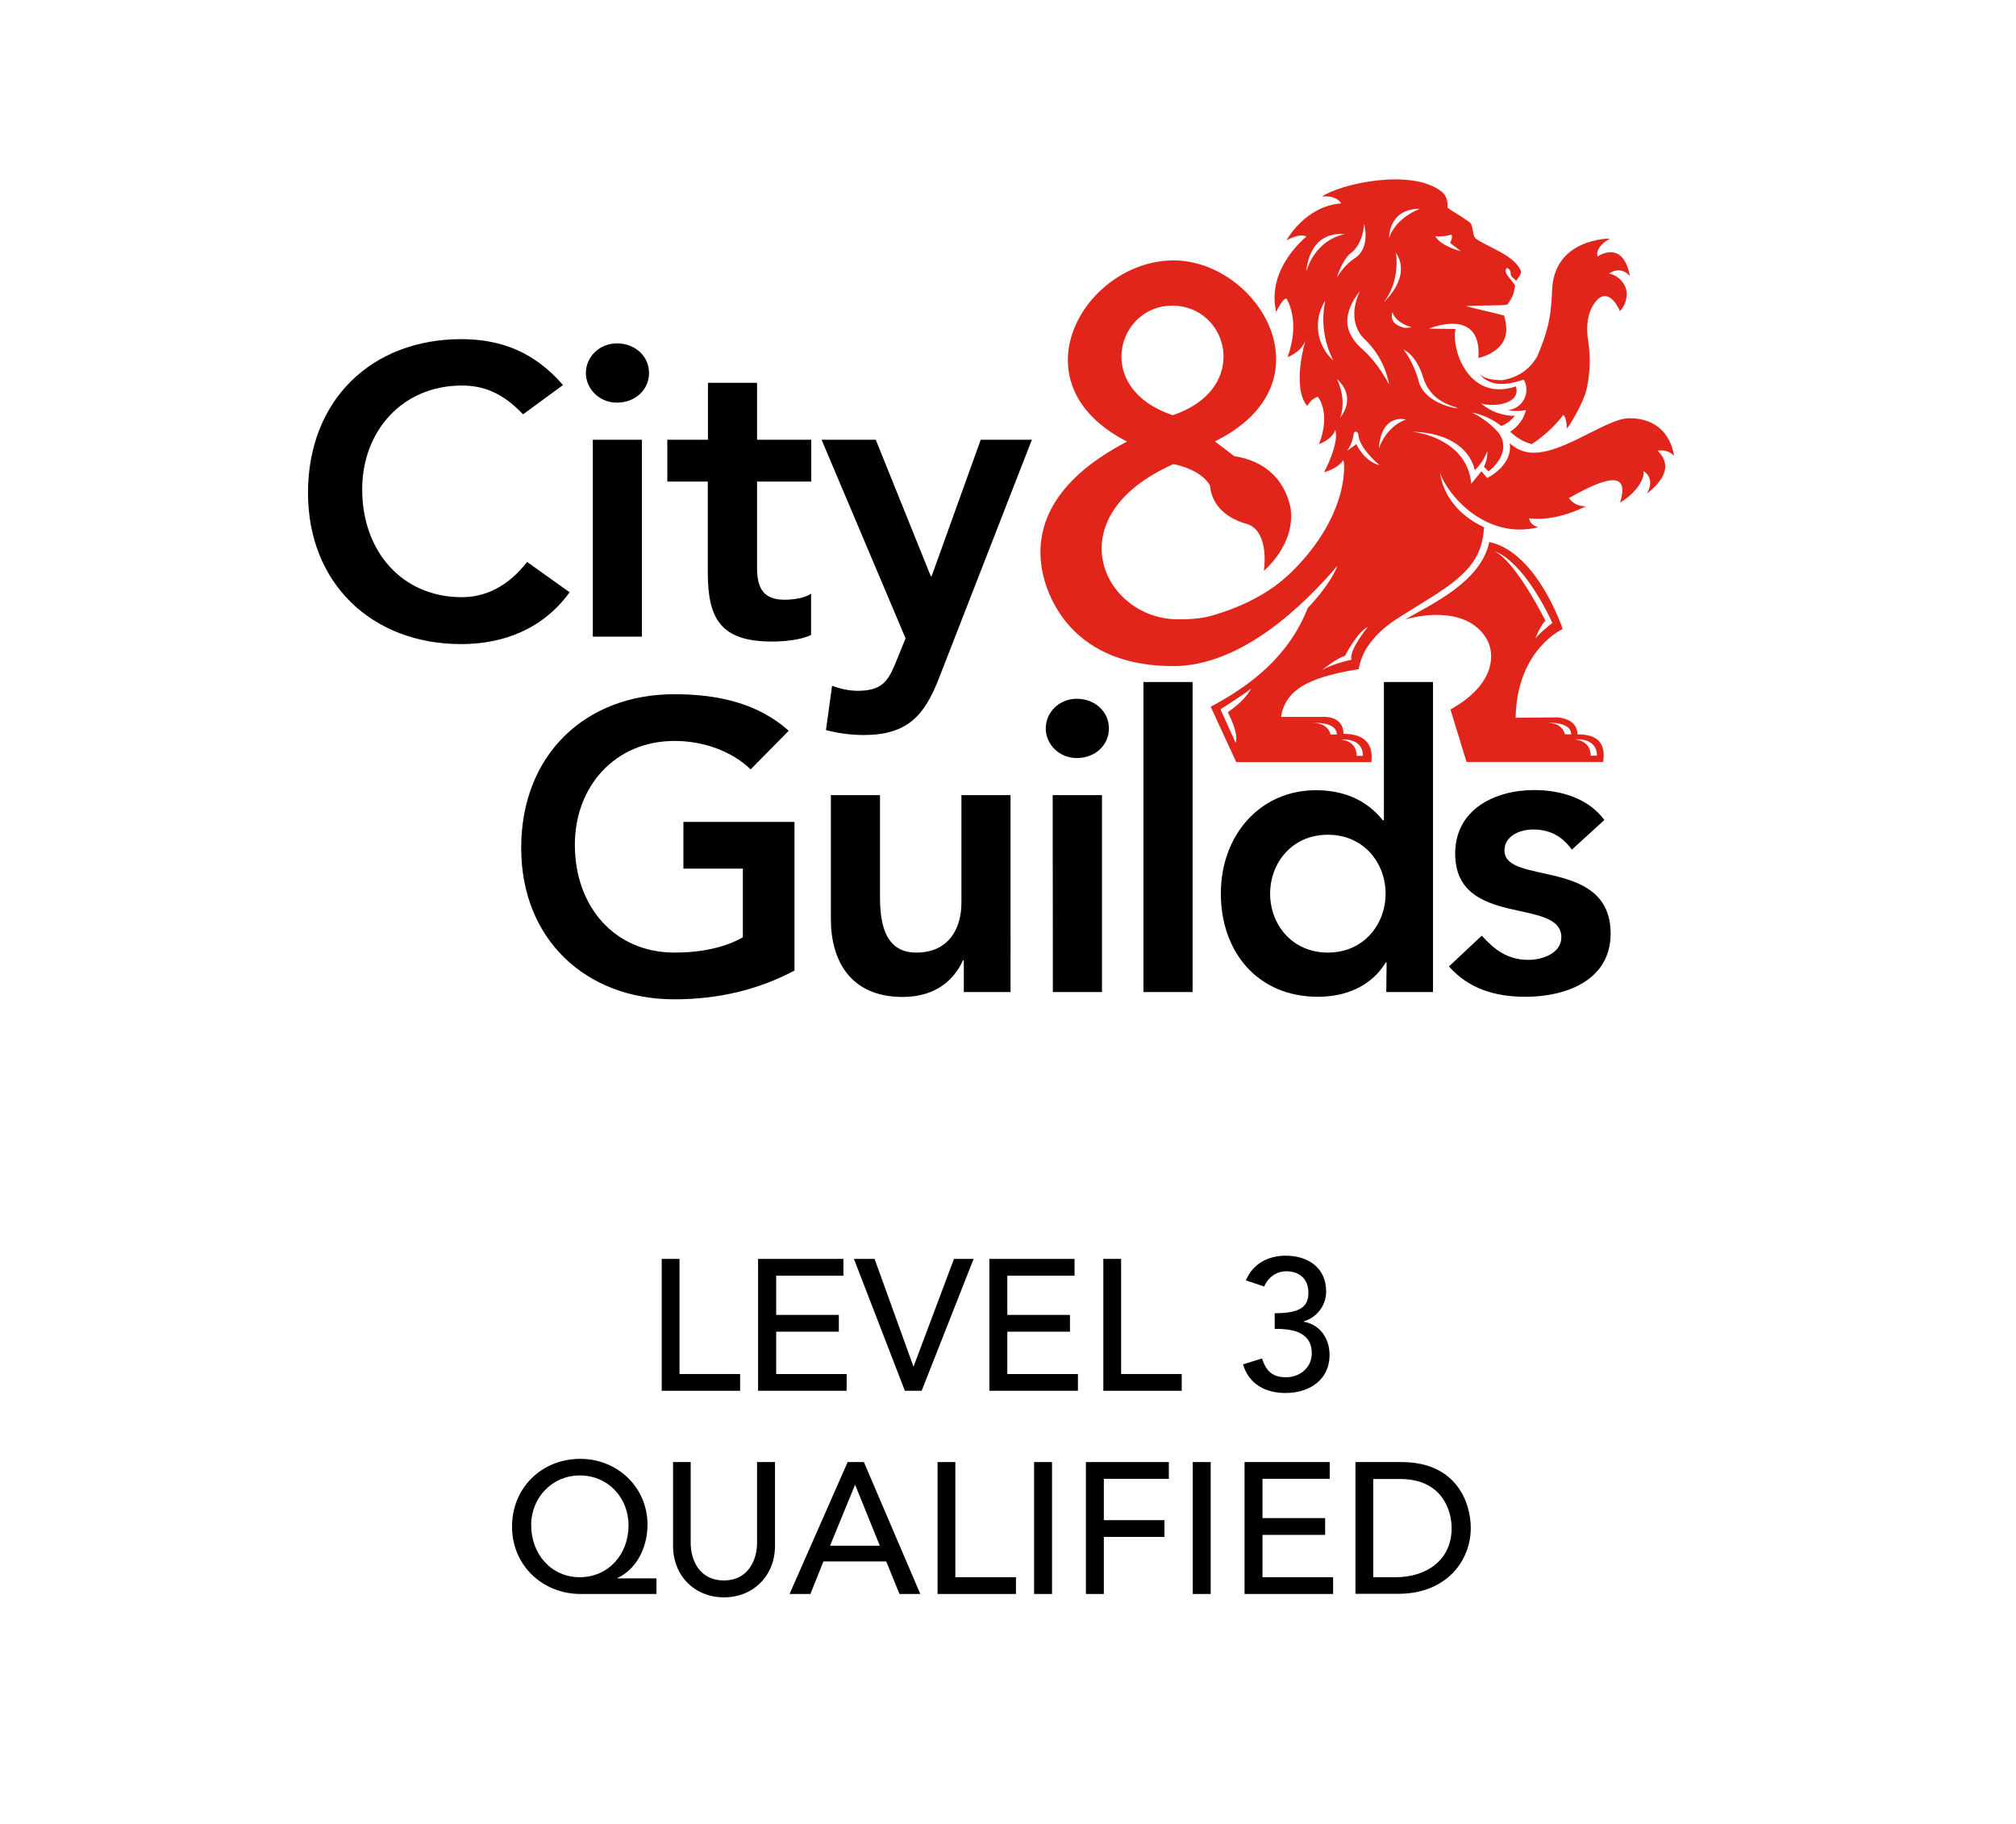 <svg xml:space="preserve" style="enable-background:new 0 0 119.06 107.72;" viewBox="0 0 119.06 107.72" y="0px" x="0px" xmlns:xlink="http://www.w3.org/1999/xlink" xmlns="http://www.w3.org/2000/svg" id="Layer_1" version="1.1">
<style type="text/css">
	.st0{fill:#E1251B;}
</style>
<g id="C_x26_G_TEXT_00000141415141075153407030000011316158672323325851_">
	<path d="M30.89,24.47c-1.26-1.33-2.42-1.7-3.61-1.7c-3.54,0-5.89,2.71-5.89,6.13c0,3.66,2.35,6.37,5.89,6.37
		c1.38,0,2.72-0.63,3.85-2.08l2.51,1.79c-1.55,2.14-3.87,3.06-6.4,3.06c-5.28,0-9.05-3.59-9.05-8.93c0-5.5,3.78-9.08,9.05-9.08
		c2.33,0,4.31,0.75,6.01,2.71L30.89,24.47z"></path>
	<path d="M36.44,20.28c1.06,0,1.89,0.75,1.89,1.75c0,1-0.83,1.75-1.89,1.75c-1.06,0-1.84-0.83-1.84-1.75
		C34.6,21.11,35.37,20.28,36.44,20.28z M35.01,25.97h2.9V37.6h-2.9V25.97z"></path>
	<path d="M39.41,28.44v-2.47h2.4v-3.36h2.9v3.36h3.2v2.47h-3.2v5.09c0,1.16,0.34,1.89,1.62,1.89c0.51,0,1.22-0.1,1.57-0.36v2.44
		c-0.6,0.3-1.62,0.39-2.3,0.39c-3.08,0-3.8-1.38-3.8-4.12v-5.33H39.41z"></path>
	<path d="M48.52,25.97h3.2l3.25,8.06h0.05l2.9-8.06h3.02l-5.5,14.12c-0.85,2.18-1.86,3.32-4.43,3.32c-0.76,0-1.5-0.1-2.23-0.29
		l0.36-2.62c0.47,0.18,0.97,0.29,1.48,0.3c1.43,0,1.82-0.51,2.3-1.72l0.56-1.38L48.52,25.97z"></path>
	<path d="M46.92,57.32c-2.08,1.11-4.45,1.7-7.09,1.7c-5.28,0-9.05-3.59-9.05-8.94c0-5.5,3.78-9.08,9.05-9.08
		c2.62,0,4.97,0.56,6.75,2.16l-2.25,2.28c-1.09-1.06-2.76-1.68-4.49-1.68c-3.54,0-5.89,2.71-5.89,6.13c0,3.66,2.35,6.37,5.89,6.37
		c1.55,0,2.95-0.29,4.03-0.9V51.3h-3.51v-2.76h6.56V57.32z"></path>
	<path d="M59.68,58.59h-2.76v-1.87h-0.05c-0.53,1.16-1.62,2.16-3.56,2.16c-3.13,0-4.24-2.21-4.24-4.58v-7.34h2.9v5.89
		c0,1.29,0.1,3.41,2.14,3.41c1.91,0,2.67-1.4,2.67-2.95v-6.35h2.9V58.59z"></path>
	<path d="M63.6,41.27c1.06,0,1.89,0.76,1.89,1.75c0,0.99-0.82,1.75-1.89,1.75c-1.07,0-1.84-0.83-1.84-1.75
		C61.76,42.09,62.53,41.27,63.6,41.27z M62.17,46.96h2.91v11.63h-2.9L62.17,46.96z"></path>
	<path d="M67.53,40.28h2.9v18.31h-2.9L67.53,40.28L67.53,40.28z"></path>
	<path d="M81.89,56.84h-0.05c-0.85,1.41-2.37,2.03-4,2.03c-3.59,0-5.74-2.67-5.74-6.1c0-3.43,2.3-6.1,5.62-6.1
		c2.18,0,3.34,1.02,3.94,1.77h0.07v-8.16h2.9v18.31h-2.76L81.89,56.84z M78.42,56.26c2.13,0,3.41-1.68,3.41-3.48
		c0-1.81-1.29-3.48-3.41-3.48c-2.13,0-3.41,1.68-3.41,3.48C75.01,54.58,76.29,56.26,78.42,56.26z"></path>
	<path d="M92.83,50.18c-0.56-0.78-1.29-1.19-2.28-1.19c-0.78,0-1.7,0.37-1.7,1.24c0,2.08,6.27,0.39,6.27,4.91
		c0,2.76-2.64,3.73-5.02,3.73c-1.79,0-3.34-0.46-4.53-1.79l1.94-1.82c0.75,0.83,1.52,1.43,2.76,1.43c0.85,0,1.94-0.41,1.94-1.33
		c0-2.4-6.27-0.51-6.27-4.95c0-2.6,2.33-3.75,4.67-3.75c1.55,0,3.2,0.48,4.14,1.77L92.83,50.18z"></path>
</g>
<g id="lion_00000165946610764876484580000009608163815046089603_">
	<path d="M93.16,43.37c0-0.96-1.18-1-1.18-1l-2.47,0.02c0.07-4.04,2.78-5.24,2.78-5.24s-1.5-4.54-4.34-5.14
		c-0.48,2.38-3.5,3.71-4.97,4.58c0.95-0.29,3.68-0.76,4.81,1.13c0.48,0.8,0.62,2.65-2.13,4.18l0.95,3.1h8.07
		C94.83,43.94,94.42,43.37,93.16,43.37z M88.28,32.57c0,0,1.58,0.36,3.4,4.22c0,0-0.87,0.68-1.01,0.94c0,0,0.29-0.81,0.6-1.06
		C91.28,36.67,89.54,33.18,88.28,32.57z M92.42,43.37c0,0-0.11-0.69-1.05-0.68c0,0,1.42-0.1,1.42,0.68H92.42z M93.94,44.63
		c0,0,0.07-0.86-0.94-0.96c0,0,1.31-0.16,1.31,0.96H93.94z" class="st0"></path>
	<path d="M94.35,15.15c0,0-0.23-0.51,0.73-1.06c0,0-3.35-0.04-3.42,3.12c-0.06,1.57-0.26,2.38-0.87,3.83
		c-0.45,0.79-1.16,1.26-2.06,1.41c-0.1,0-1.03,0.04-1.42-0.43c0.58,0.72,1.36,0.84,2.68,0.4c0.33,0.58,0.12,1.32-0.45,1.65
		c-0.14,0.08-0.31,0.13-0.48,0.15c0.35,0.07,0.72,0.07,1.06,0c-0.13,0.53-0.47,0.98-0.93,1.27c0.35,0.36,0.79,0.61,1.27,0.74
		c0.72-0.47,1.35-1.05,1.87-1.73c0,0,0.2,0.18,0.2,0.8c0.07,0,1.06-1.58,1.2-2.46c0.18-0.88,0.2-1.78,0.07-2.67
		c-0.13-0.72-0.11-1.72,0.47-2.4c0.35-0.42,0.9-0.48,1.4,0.6c0,0,0.41-0.36,0.4-1.06c-0.01-0.44-0.41-1.04-1.05-1.15
		c0,0,0.64-0.51,1.24,0.14C95.83,14.09,94.35,15.15,94.35,15.15z" class="st0"></path>
	<path d="M98.86,26.92c0,0-0.18-2.22-2.64-2.22c-1.52,0-4.6,2.73-6.46,1.87c-0.22-0.09-0.43-0.24-0.6-0.4
		c0.2,1.33-1.33,2.06-1.33,2.06l-0.34-0.4l-0.6,0.74c-0.2-2.2-2.33-2.93-3.46-3.07c2.2,0.06,3.39,1.06,3.67,2.27
		c0.33-0.32,0.58-0.71,0.74-1.13c0.01,0.33-0.06,0.64-0.2,0.93l0.27,0.27c0,0,1.46-1.06,0.6-2.27c-0.44-0.51-0.99-0.92-1.59-1.21
		c0.63,0.12,1.24,0.4,1.74,0.8c0.32-0.12,0.59-0.34,0.8-0.6c-0.74,0-1.44-0.26-2-0.74c0.8,0.27,2.4,0,2.06-1
		c-2.73,0.93-3.83-2.12-3.56-3.39l-1.57-0.02c0,0,3.14-1.33,2.92,1.73c0,0,1.63-0.31,1.65-1.67c0-0.29-0.05-0.56-0.14-0.84
		l-2.22-0.54c0.06-0.07,2.36-0.02,2.42-0.11c0.3-0.41,0.37-0.57,0.46-1.11l-0.01-0.01c-0.06-0.14-0.36-0.48-0.36-0.48
		c-0.33-0.39-0.13-0.54-0.13-0.54c0.15-0.03,0.24,0.2,0.23,0.28c0.01,0.07,0.02,0.15,0.06,0.21l0.28,0.25
		c0.13-0.21,0.34-0.44,0.26-0.6c-0.38-0.88-1.78-1.32-2.6-1.85c-0.31-0.19-0.15-0.81-0.44-1.02c-0.77-0.53-0.77-0.49-1.28-0.84
		c0-0.13,0.05-0.63-0.35-0.95c-1.78-1.41-5.99-0.46-7.07,0.29c0.92-0.09,1.13,0.4,1.13,0.4c-2.15,0.18-3.22,2.18-3.22,2.18
		c0.53-0.27,0.89-0.35,1.18-0.22c0,0-2.4,1.88-1.79,4.46c0,0,0.36-0.8,0.6-0.8c0,0,0.87,1.27,0.07,3.46c0,0,0.81-0.27,1.06-1
		c0,0-0.84,2.76,0.1,3.89c0,0,0.24-0.46,0.63-0.54c0,0,0.79,0.92,0.07,2.79c0,0,0.74-0.25,0.96-0.83c0,0,0.29,0.63-0.66,2.49
		c0,0,0.75-0.18,1.13-0.7c0.06-0.09,0.51,3.07-3.04,6.58c-1.32,1.3-3.04,2.12-4.83,2.62c-0.47,0.13-1.34,0.22-2.16,0.18
		c-4.24-0.24-6.91-6.09,0-9.16c0,0,1.62,0.28,2.16,1.27c0.08,0.95,0.71,1.85,2.16,2.26c1.2,0.35,1.11,2.18,1.02,2.77
		c0,0,1.92-1.57,1.57-3.76c-0.38-1.7-1.56-2.74-3.32-3.01l-1.14-0.87c7-3.47,2.54-10.71-2.47-10.69c-5.2,0.03-9.51,7.22-2.72,10.7
		c-4.57,2.38-5.35,5.18-5.06,7.31c0,0,0.55,5.95,7.8,5.95c4.05,0,7.74-3.65,9.69-5.93c-0.46,1.18-1.76,2.5-1.76,2.5
		c-1.1,2.8-3.28,4.53-5.73,5.83l1.51,3.27h7.98c0.13-1.06-0.39-1.67-1.65-1.67c0-1.11-1.22-1-1.22-1h-2.46
		c0.25-1.84,2.18-2.42,4.58-2.82c0.19-1.03,0.69-1.63,1.29-2.23c0.5-0.45,0.74-0.59,1.31-0.96c2.34-1.48,4.22-2.4,4.68-4.32
		c0.07-0.27,0.13-0.87,0.13-0.87c-2.46-1.13-2.6-3.2-2.6-3.2c0.41,1.25,2.68,3.97,5.79,3.2c0,0-0.5-0.13-0.53-0.53
		c0,0,1.39,0.27,3.35-0.71c-0.35-0.01-0.65-0.05-1.01-0.48c2.8-1.6,3.49-1.28,3.03,0.26c1.04-0.62,1.46-1.47,1.38-1.86
		c0,0,0.74,0.39,0.2,1.33c1.91-1.47,0.74-2.39,0.64-2.53C97.88,26.62,98.48,26.49,98.86,26.92z M85.72,13.86
		c0.1,0.15-0.08,0.49-0.08,0.49l0.64,0.49c-1.34-0.38-1.51-0.89-1.51-0.89C85.08,13.99,85.41,13.94,85.72,13.86z M69.23,18.05
		c3.33,0,4.68,4.91,0.03,6.47C64.53,22.94,65.98,18.05,69.23,18.05z M72.52,42.07c-0.02,0.03,0.65,1.15,0.46,1.81
		c-0.35-0.76-0.9-1.99-0.9-1.99c-0.04,0.02,1.01-0.62,1.81-1.22C73.43,41.5,72.58,41.98,72.52,42.07L72.52,42.07z M80.49,44.64
		h-0.37c0,0,0.07-0.86-0.94-0.96C79.18,43.68,80.49,43.52,80.49,44.64L80.49,44.64z M78.95,43.38h-0.37c0,0-0.11-0.69-1.05-0.68
		C77.53,42.7,78.95,42.59,78.95,43.38L78.95,43.38z M86.05,24.08c0.33,0.12-2.01-0.14-2.3-1.7c0,0-0.34-1.13-0.87-1.73
		c0,0,0.74,0.24,1.18,1.67C84.48,23.69,85.73,23.96,86.05,24.08z M82.24,18.43c0,0,0.07,0.58,1.13,0.9c0,0-0.28,0.04-0.4,0.03
		C82.61,19.3,82.03,19.04,82.24,18.43z M83.86,12.33c0,0-1.42,0.5-1.82,1.72C82.04,14.06,81.97,12.33,83.86,12.33z M82.44,14.93
		c0.96,1.43-0.71,2.91-0.71,2.91C82.74,16.53,82.44,14.93,82.44,14.93z M77.15,16.03c0,0,0.08-2.39,2.27-2.2
		C79.41,13.83,77.75,14.06,77.15,16.03L77.15,16.03z M78.27,17.75c-0.26,1.2-0.09,2.44,0.47,3.54
		C77.73,20.38,77.54,18.88,78.27,17.75L78.27,17.75z M78.95,16.4c0,0,0.3-1.06,0.85-1.47c0.46-0.36,0.72-1.02,0.76-1.71
		c0,0,0.41,1.41-0.55,2.03C80.02,15.25,79.43,15.59,78.95,16.4L78.95,16.4z M79.15,24.66c0.41-1.14-0.2-2.28-0.2-2.28
		C80.19,23.5,79.15,24.66,79.15,24.66L79.15,24.66z M79.81,38.97c0,0-0.97,0.18-1.72,0.59c0,0,0.97-0.76,1.34-0.82
		c0,0,0.7-1.38,1.35-1.72C80.79,37.03,79.67,38.35,79.81,38.97L79.81,38.97z M80.1,26.23l-0.53,0.39c0.22-0.36,0.3-0.54,0.37-0.98
		c0.03-0.25,0.26-0.13,0.28,0c0.01,0.82,1.26,1.84,1.26,1.84C80.55,27.24,80.1,26.23,80.1,26.23L80.1,26.23z M79.7,19.62
		c-0.51-1.16,0.61-2.42,0.61-2.42c-0.88,1.89,0.28,2.83,0.28,2.83c0.76,0.72,1.26,1.66,1.45,2.68C80.8,20.47,80.21,20.77,79.7,19.62
		L79.7,19.62z M81.43,26.49c0.16-2.14,1.6-1.71,1.6-1.71C81.81,25.22,81.44,26.48,81.43,26.49L81.43,26.49z" class="st0"></path>
</g>
<g>
	<path d="M39.07,74.35h1.06v6.8h3.58v0.99h-4.63V74.35z"></path>
	<path d="M44.78,74.35h5.03v0.99h-3.97v2.32h3.7v0.99h-3.7v2.5H50v0.99h-5.23V74.35z"></path>
	<path d="M50.43,74.35h1.22l2.29,6.34h0.02l2.38-6.34h1.16l-3.07,7.79h-0.99L50.43,74.35z"></path>
	<path d="M58.43,74.35h5.03v0.99h-3.97v2.32h3.7v0.99h-3.7v2.5h4.17v0.99h-5.23V74.35z"></path>
	<path d="M65.15,74.35h1.06v6.8h3.58v0.99h-4.63V74.35z"></path>
	<path d="M74.53,80.23c0.25,0.75,0.61,1.11,1.43,1.11c0.81,0,1.51-0.57,1.51-1.41c0-1.3-1.2-1.45-2.19-1.45v-0.92
		c1.61,0,1.99-0.45,1.99-1.22c0-0.83-0.56-1.26-1.31-1.26c-0.57,0-1.07,0.36-1.3,0.9l-1.08-0.36c0.41-0.99,1.32-1.46,2.35-1.46
		c1.28,0,2.39,0.68,2.39,2.12c0,0.81-0.54,1.53-1.33,1.76v0.02c0.98,0.17,1.53,1,1.53,1.96c0,1.5-1.22,2.25-2.6,2.25
		c-1.19,0-2.16-0.52-2.51-1.69L74.53,80.23z"></path>
	<path d="M38.77,94.14h-4.49c-2.21,0-4.04-1.66-4.04-3.98c0-2.29,1.75-4,4.03-4c2.19,0,3.97,1.67,3.97,3.89
		c0,1.32-0.63,2.62-1.78,3.15v0.02h2.31V94.14z M37.12,90.09c0-1.65-1.22-2.95-2.88-2.95c-1.63,0-2.87,1.31-2.87,2.93
		c0,1.71,1.18,3.08,2.87,3.08C35.94,93.15,37.12,91.79,37.12,90.09z"></path>
	<path d="M40.79,86.35v4.77c0,0.97,0.48,2.22,1.96,2.22c1.47,0,1.96-1.25,1.96-2.22v-4.77h1.06v4.94c0,1.8-1.31,3.05-3.01,3.05
		c-1.71,0-3.01-1.24-3.01-3.05v-4.94H40.79z"></path>
	<path d="M50.06,86.35h0.96l3.33,7.79h-1.23l-0.78-1.92h-3.71l-0.77,1.92h-1.23L50.06,86.35z M51.96,91.29l-1.45-3.58h-0.02
		l-1.47,3.58H51.96z"></path>
	<path d="M55.36,86.35h1.06v6.8H60v0.99h-4.63V86.35z"></path>
	<path d="M61.07,86.35h1.06v7.79h-1.06V86.35z"></path>
	<path d="M64.13,86.35h4.9v0.99h-3.84v2.44h3.58v0.99h-3.58v3.37h-1.06V86.35z"></path>
	<path d="M70.44,86.35h1.06v7.79h-1.06V86.35z"></path>
	<path d="M73.5,86.35h5.03v0.99h-3.97v2.32h3.7v0.99h-3.7v2.5h4.17v0.99H73.5V86.35z"></path>
	<path d="M80.05,86.35h2.72c3.29,0,4.09,2.45,4.09,3.89c0,1.99-1.49,3.89-4.27,3.89h-2.54V86.35z M81.1,93.15h1.33
		c1.78,0,3.3-0.98,3.3-2.9c0-0.99-0.52-2.9-3.05-2.9H81.1V93.15z"></path>
</g>
</svg>
